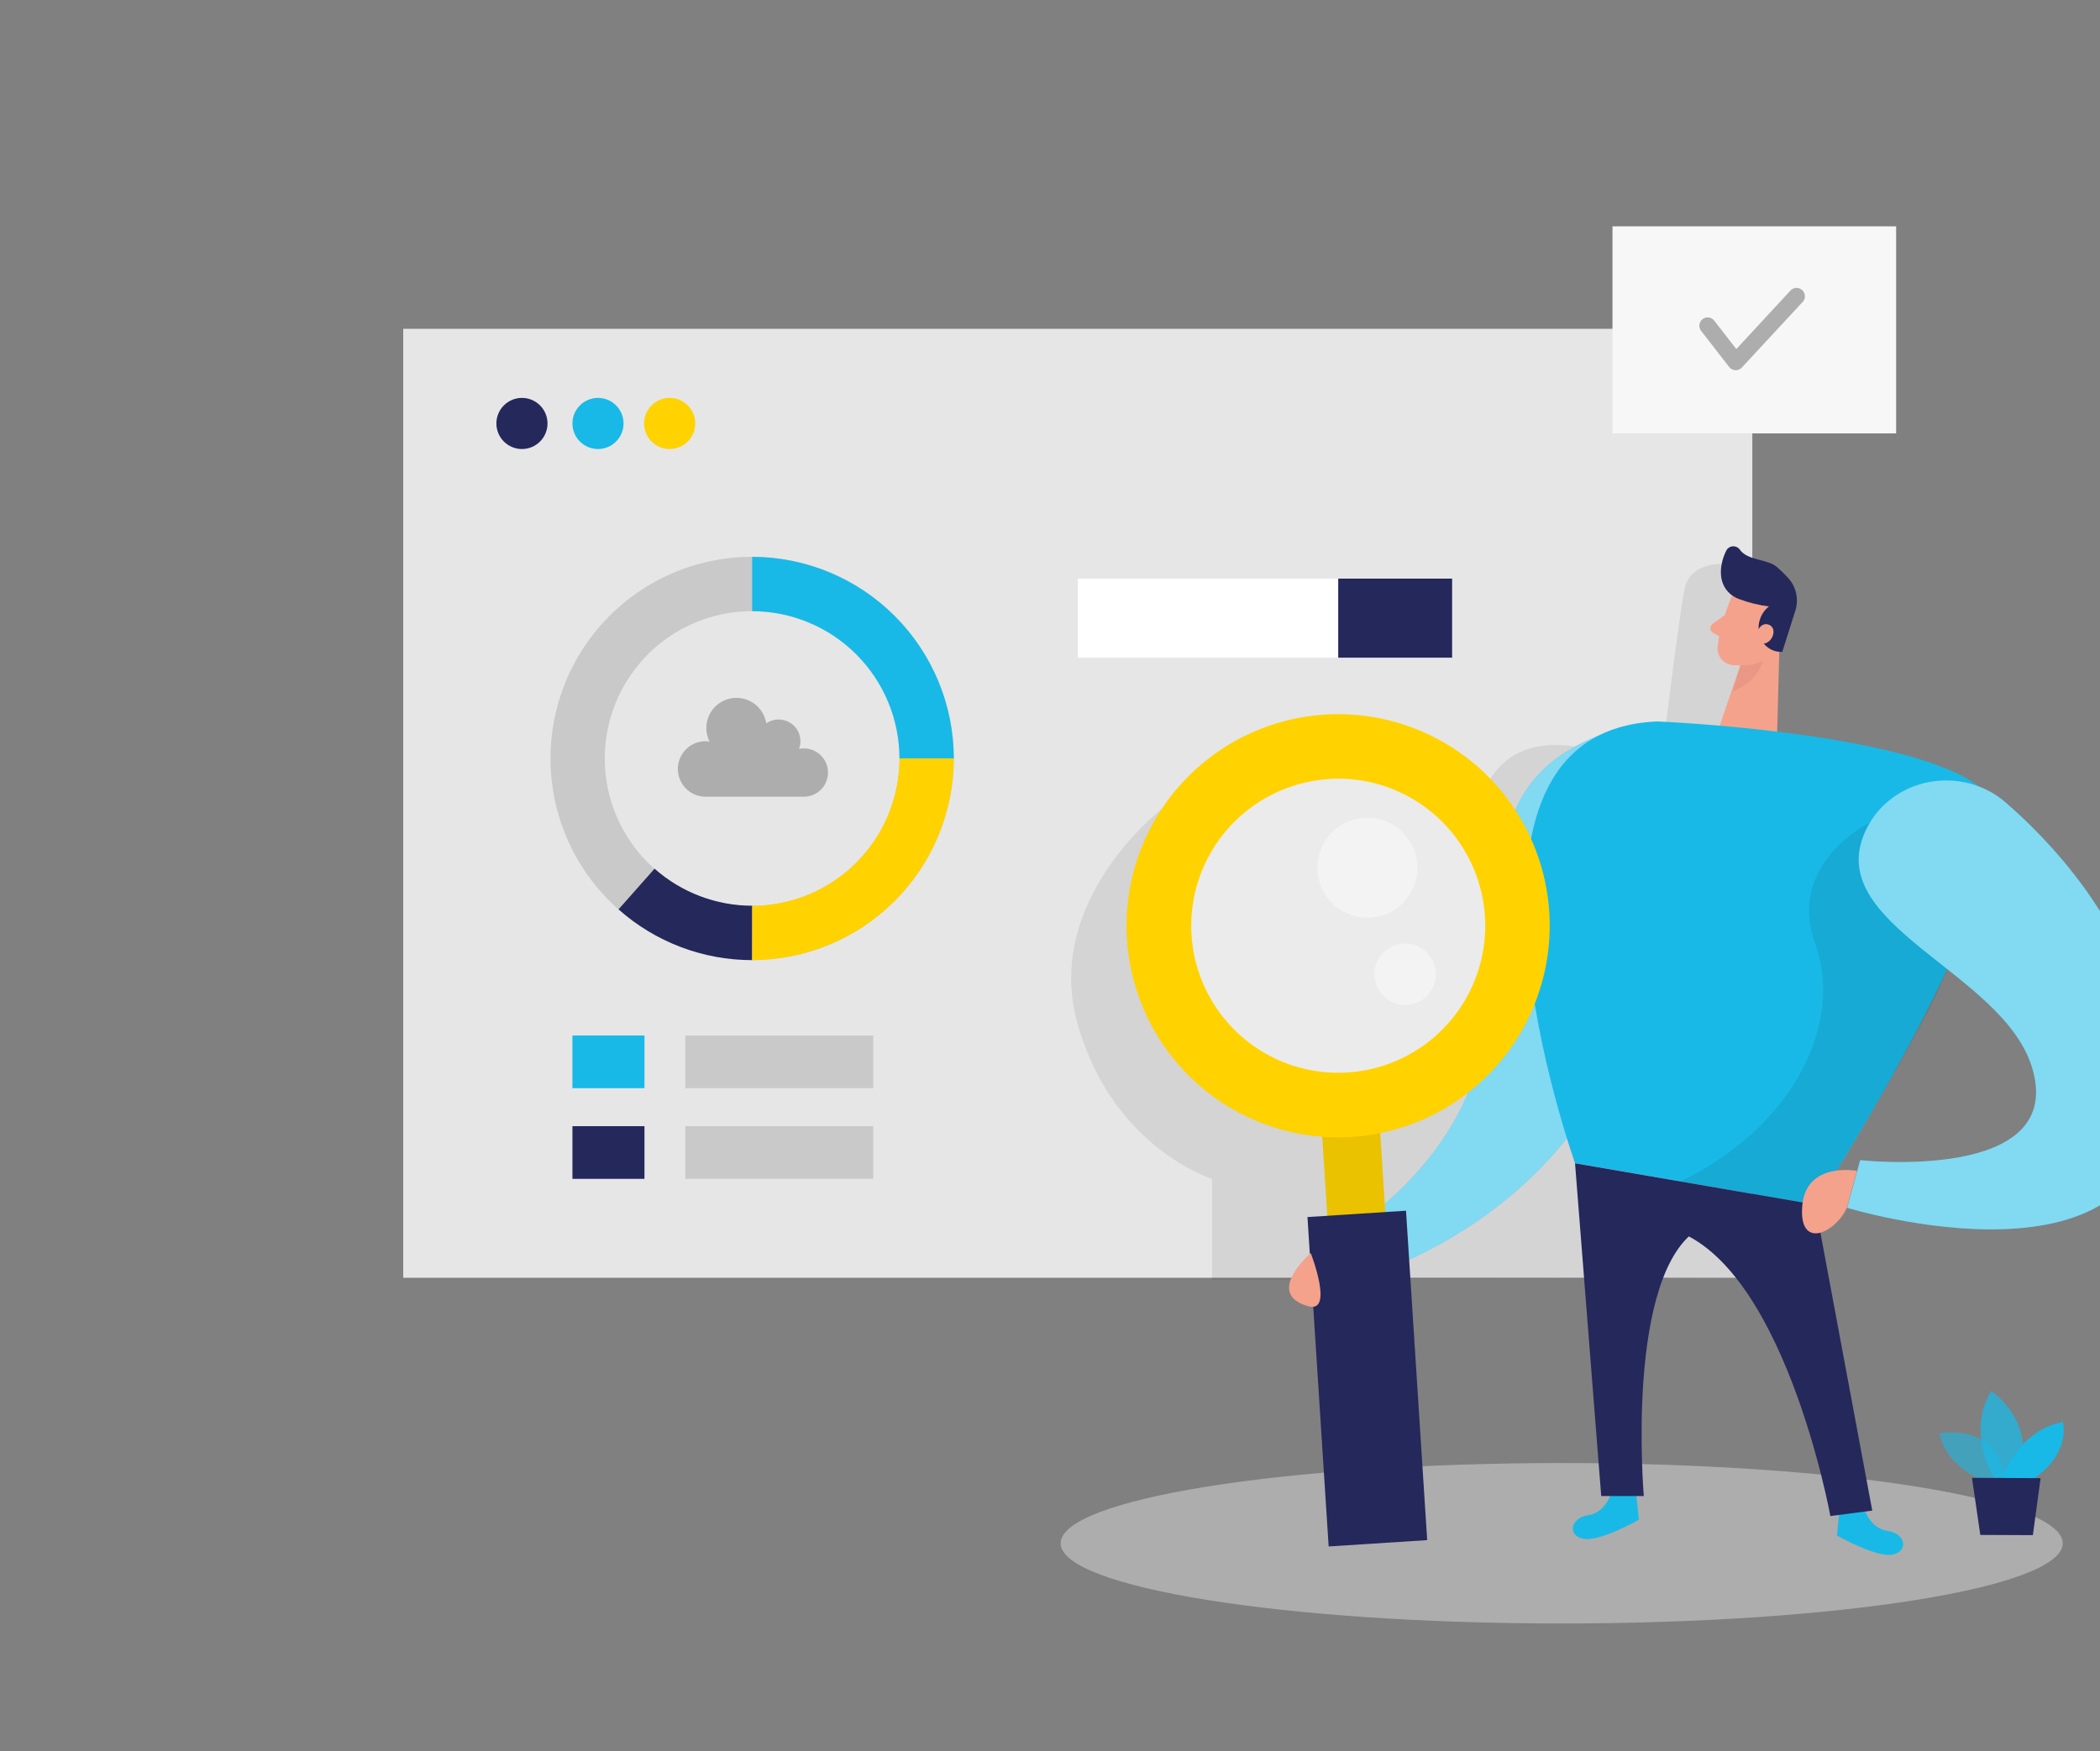 <svg fill="none" height="196" viewBox="0 0 235 196" width="235" xmlns="http://www.w3.org/2000/svg"><rect x="0" y="0" width="235" height="196" fill="#808080" stroke="none"/><path d="m196.092 36.803h-150.969v106.218h150.969z" fill="#e6e6e6"/><path d="m174.759 181.716c30.966 0 56.069-4.019 56.069-8.978s-25.103-8.978-56.069-8.978-56.069 4.019-56.069 8.978 25.103 8.978 56.069 8.978z" fill="#e6e6e6" opacity=".45"/><path d="m130 90.562s-13.37 10.253-9.392 24.127c3.978 13.873 15.028 17.261 15.028 17.261v11.292l60.45-.214.227-24.172v-55.313s-6.955-1.95-7.8 2.386c-.845 4.336-2.6 19.835-2.814 20.538-.215.702-14.742-8.406-19.5 1.781l1.566 7.932 1.235 3.121-.214 6.313-1.04 4.739-2.646 4.551-2.6 3.953-4.407 3.608-5.076 2.705-11.466-1.385-8.255-9.531-3.296-9.791z" fill="#000" opacity=".08"/><g fill="#18b9e7"><path d="m180.323 167.096s-.65 2.223-2.6 2.503c-1.95.279-2.379 2.23-.578 2.633 1.8.403 6.253-2.126 6.253-2.126l-.286-2.835z"/><path d="m208.611 168.863s.65 2.224 2.632 2.497c1.983.273 2.373 2.236.572 2.639-1.8.403-6.253-2.126-6.253-2.126l.286-2.841z"/><path d="m222.619 165.99s-4.602-1.261-5.603-5.546c0 0 7.15-1.443 7.332 5.923z" opacity=".58"/><path d="m223.184 165.536s-3.218-5.09-.384-9.843c0 0 5.421 3.446 3.01 9.85z" opacity=".73"/><path d="m224.009 165.537s1.703-5.37 6.838-6.385c0 0 .962 3.485-3.328 6.398z"/></g><path d="m220.675 165.412.929 6.391 5.883.026.864-6.378z" fill="#24285b"/><path d="m58.409 50.26c1.58 0 2.86-1.281 2.86-2.861 0-1.58-1.28-2.861-2.86-2.861-1.579 0-2.86 1.281-2.86 2.861 0 1.58 1.28 2.861 2.86 2.861z" fill="#24285b"/><path d="m66.918 50.26c1.579 0 2.86-1.281 2.86-2.861 0-1.58-1.28-2.861-2.86-2.861s-2.86 1.281-2.86 2.861c0 1.58 1.28 2.861 2.86 2.861z" fill="#18b9e7"/><path d="m74.939 50.26c1.579 0 2.86-1.281 2.86-2.861 0-1.58-1.28-2.861-2.86-2.861s-2.86 1.281-2.86 2.861c0 1.58 1.28 2.861 2.86 2.861z" fill="#ffd200"/><path d="m89.843 83.776c-.142-0-.283.013-.422.039.1-.273.15-.561.149-.852 0-.645-.256-1.263-.712-1.719s-1.074-.712-1.719-.712c-.498-.001-.985.153-1.391.442-.074-.483-.251-.944-.52-1.351-.269-.407-.623-.751-1.038-1.008s-.881-.421-1.365-.48c-.484-.059-.976-.013-1.441.136-.465.149-.892.397-1.251.727-.359.33-.643.734-.831 1.185-.188.45-.276.936-.259 1.424.018.488.141.966.362 1.402-.165-.028-.333-.044-.5-.045-.802.015-1.568.339-2.136.905-.569.567-.896 1.331-.913 2.133-.018.802.276 1.581.819 2.171s1.294.949 2.095.999h11.05c.366.018.732-.039 1.075-.166.343-.128.657-.324.922-.576.265-.253.476-.556.621-.893s.219-.699.219-1.066-.074-.729-.219-1.065-.355-.641-.621-.893c-.265-.253-.579-.449-.922-.576-.343-.128-.709-.184-1.075-.166z" fill="#adadad"/><path d="m212.186 25.334h-31.74v23.177h31.74z" fill="#f7f7f7"/><path d="m194.239 41.438h-.039c-.134-.006-.266-.042-.386-.103-.12-.062-.225-.148-.309-.254l-3.146-4.05c-.075-.097-.131-.207-.163-.325-.033-.118-.041-.241-.026-.362.015-.121.054-.239.114-.345s.141-.2.237-.275c.097-.075.207-.131.325-.163s.241-.041.362-.026c.122.015.239.054.345.114s.2.141.275.238l2.476 3.186 6.097-6.592c.173-.163.401-.254.638-.255s.465.088.639.249.281.382.299.618c.017.236-.056.471-.204.655l-6.851 7.386c-.086.096-.191.173-.308.226-.118.053-.246.08-.375.079z" fill="#adadad"/><path d="m146.679 140.258s16.738-7.561 19.5-24.464c2.763-16.904-2.262-30.205 17.167-34.821l2.314 19.868s-.41 33.566-37.889 43.753z" fill="#18b9e7"/><path d="m146.679 140.258s16.738-7.561 19.5-24.464c2.763-16.904-2.262-30.205 17.167-34.821l2.314 19.868s-.41 33.566-37.889 43.753z" fill="#fff" opacity=".46"/><path d="m193.836 66.637s-1.449 3.381-1.625 5.851c-.028.487.137.965.46 1.33.322.365.777.588 1.263.62.781.095 1.574-.039 2.281-.386s1.299-.89 1.703-1.565l2.048-2.705c.353-.585.516-1.265.466-1.946-.05-.681-.311-1.33-.746-1.857-1.501-1.976-5.076-1.443-5.85.657z" fill="#f4a28c"/><path d="m199.173 70.453-.312 12.034-6.624-.644 2.886-8.497z" fill="#f4a28c"/><path d="m194.649 67.066c1.066.398 2.174.67 3.302.813-.468.372-.817.874-1.004 1.442s-.204 1.179-.049 1.757c.141.561.472 1.055.936 1.399.465.344 1.035.516 1.612.486l1.424-4.499c.224-.638.272-1.324.138-1.987-.133-.663-.444-1.277-.899-1.777-.392-.435-.811-.846-1.254-1.229-1.118-.943-3.296-.702-4.16-1.95-.09-.125-.209-.225-.348-.29-.14-.065-.293-.093-.446-.081s-.3.063-.428.148c-.127.086-.231.203-.299.34-.65 1.3-1.112 3.524.487 4.876.296.239.63.425.988.553z" fill="#24285b"/><path d="m196.56 70.85s.468-1.339 1.443-.904.312 2.373-1.124 2.1z" fill="#f4a28c"/><path d="m149.753 122.458c9.937 0 17.992-8.057 17.992-17.996 0-9.938-8.055-17.995-17.992-17.995-9.936 0-17.992 8.057-17.992 17.995 0 9.939 8.056 17.996 17.992 17.996z" fill="#fff" opacity=".22"/><path d="m193.05 68.816-1.411 1.021c-.08.058-.144.136-.187.226-.042.09-.061.189-.055.288.005.099.036.195.089.279.052.084.125.154.212.202l1.248.689z" fill="#f4a28c"/><path d="m153.016 102.732c3.091 0 5.597-2.506 5.597-5.597 0-3.091-2.506-5.598-5.597-5.598-3.09 0-5.596 2.506-5.596 5.598 0 3.091 2.506 5.597 5.596 5.597z" fill="#fff" opacity=".41"/><path d="m157.242 112.492c1.899 0 3.438-1.54 3.438-3.44 0-1.899-1.539-3.439-3.438-3.439s-3.439 1.54-3.439 3.439c0 1.9 1.54 3.44 3.439 3.44z" fill="#fff" opacity=".41"/><path d="m194.792 74.439c.847.089 1.702-.074 2.457-.468 0 0-.318 2.204-3.334 3.413z" fill="#ce8172" opacity=".31"/><path d="m185.471 80.752s27.95 1.144 35.997 7.288-18.337 46.809-18.337 46.809l-26.877-4.655s-17.29-48.376 9.217-49.442z" fill="#18b9e7"/><path d="m209.261 92.064s-9.373 4.551-6.13 13.549c3.244 8.998-2.483 20.564-15.138 26.656l15.138 2.6s12.487-19.978 14.768-26.389c2.282-6.41-8.638-16.416-8.638-16.416z" fill="#000" opacity=".08"/><path d="m208.741 93.04c2.782-6.046 10.764-7.542 15.769-3.166 6.981 6.118 16.464 17.144 16.77 32.182.52 23.892-34.58 13.132-34.58 13.132l1.462-5.331s23.4 2.601 19.175-10.564c-3.432-10.604-23.406-15.786-18.596-26.253z" fill="#18b9e7"/><path d="m154.255 123.796-6.487.417 2.978 46.304 6.486-.417z" fill="#ffd200"/><path d="m154.255 123.796-6.487.417 2.978 46.304 6.486-.417z" fill="#000" opacity=".08"/><path d="m157.338 135.515-11.027.71 2.371 36.87 11.027-.709z" fill="#24285b"/><path d="m208.741 93.04c2.782-6.046 10.764-7.542 15.769-3.166 6.981 6.118 16.464 17.144 16.77 32.182.52 23.892-34.58 13.132-34.58 13.132l1.462-5.331s23.4 2.601 19.175-10.564c-3.432-10.604-23.406-15.786-18.596-26.253z" fill="#fff" opacity=".46"/><path d="m176.254 130.207 2.931 37.246h4.765s-2.165-25.03 6.285-30.01l12.896-2.601z" fill="#24285b"/><path d="m203.132 134.863 6.383 34.217-4.687.611s-5.278-28.996-18.278-32.247z" fill="#24285b"/><path d="m207.798 131.058s-5.687-1.092-6.116 3.901 3.685 3.075 4.985.241z" fill="#f4a28c"/><path d="m146.679 140.258s-5.31 4.59-.221 5.962c2.828.734.221-5.962.221-5.962z" fill="#f4a28c"/><path d="m84.169 107.465c-4.463 0-8.827-1.323-12.538-3.804-3.711-2.48-6.604-6.005-8.312-10.13s-2.155-8.663-1.284-13.042c.871-4.379 3.02-8.401 6.176-11.557 3.156-3.157 7.177-5.307 11.555-6.178 4.378-.871 8.915-.424 13.039 1.285 4.124 1.708 7.648 4.602 10.128 8.314 2.48 3.712 3.804 8.076 3.804 12.541-.007 5.984-2.387 11.722-6.618 15.953-4.231 4.232-9.967 6.613-15.95 6.619zm0-39.059c-3.262 0-6.45.968-9.162 2.78-2.712 1.813-4.826 4.389-6.074 7.403-1.248 3.014-1.574 6.331-.937 9.53.637 3.2 2.208 6.139 4.515 8.445 2.307 2.307 5.246 3.877 8.445 4.513 3.199.636 6.515.308 9.528-.941 3.013-1.25 5.588-3.365 7.399-6.078 1.811-2.713 2.777-5.903 2.776-9.165-.007-4.372-1.747-8.562-4.838-11.653-3.091-3.091-7.282-4.829-11.653-4.834z" fill="#c9c9c9"/><path d="m84.169 107.465c-5.511 0-10.83-2.022-14.95-5.682l4.03-4.551c3.018 2.672 6.909 4.148 10.94 4.148z" fill="#24285b"/><path d="m106.736 84.894h-6.077c-.007-4.372-1.747-8.562-4.838-11.653-3.091-3.091-7.282-4.829-11.653-4.834v-6.079c5.982.007 11.717 2.386 15.948 6.617 4.231 4.23 6.612 9.966 6.62 15.949z" fill="#18b9e7"/><path d="m84.168 107.465v-6.079c4.372-.005 8.563-1.744 11.655-4.836 3.091-3.092 4.831-7.284 4.836-11.657h6.077c-.007 5.984-2.386 11.722-6.617 15.953-4.231 4.232-9.967 6.612-15.951 6.619z" fill="#ffd200"/><path d="m97.721 115.904h-21.034v5.897h21.034z" fill="#c9c9c9"/><path d="m72.118 115.904h-8.06v5.897h8.06z" fill="#18b9e7"/><path d="m72.118 126.053h-8.06v5.896h8.06z" fill="#24285b"/><path d="m97.721 126.053h-21.034v5.896h21.034z" fill="#c9c9c9"/><path d="m162.5 64.766h-41.892v8.848h41.892z" fill="#fff"/><path d="m162.5 64.766h-12.746v8.848h12.746z" fill="#24285b"/><path d="m151.274 127.256c-4.674.303-9.333-.787-13.387-3.133s-7.322-5.841-9.39-10.045c-2.068-4.203-2.843-8.926-2.227-13.57.616-4.644 2.595-9.001 5.686-12.521 3.092-3.519 7.158-6.042 11.684-7.25 4.525-1.208 9.307-1.046 13.741.465s8.32 4.303 11.166 8.023c2.847 3.72 4.527 8.201 4.827 12.877.398 6.265-1.706 12.432-5.849 17.148-4.143 4.715-9.987 7.594-16.251 8.005zm-2.6-40.054c-3.246.214-6.356 1.386-8.936 3.367-2.581 1.982-4.516 4.684-5.561 7.765-1.046 3.082-1.154 6.404-.312 9.547s2.597 5.966 5.043 8.111c2.446 2.146 5.473 3.518 8.698 3.943 3.226.425 6.505-.116 9.423-1.554 2.918-1.439 5.344-3.711 6.972-6.528 1.627-2.818 2.383-6.054 2.171-9.301-.283-4.355-2.283-8.42-5.56-11.301-3.277-2.881-7.564-4.345-11.918-4.069z" fill="#ffd200"/></svg>